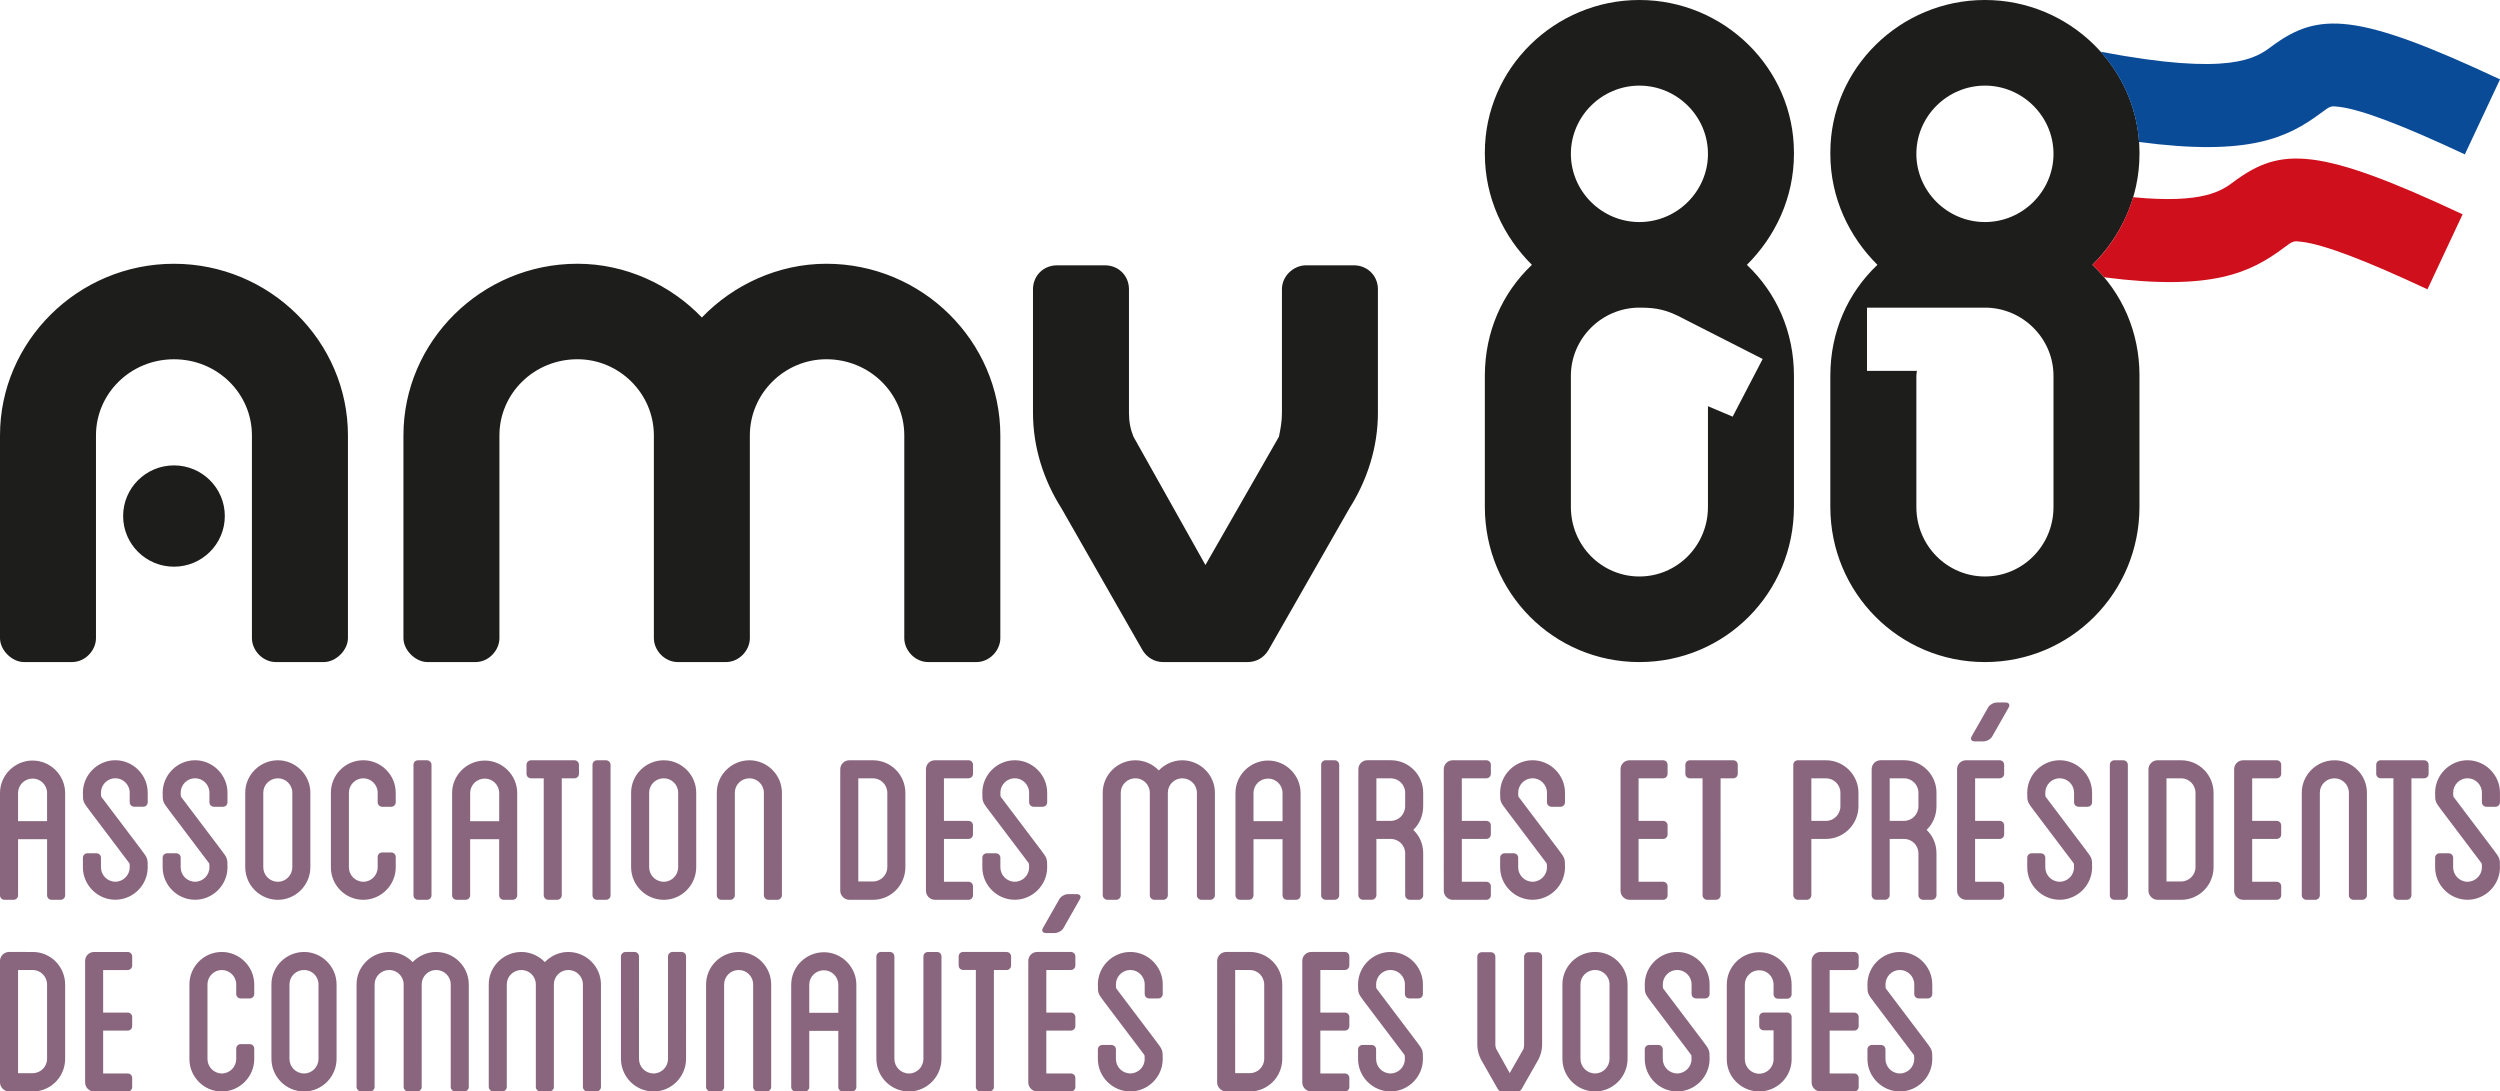 <svg xmlns="http://www.w3.org/2000/svg" width="252.053" height="110.044" viewBox="0 0 252.053 110.044"><path fill="#1D1D1B" d="M12.414 52.028c0 2.818 2.292 5.106 5.124 5.106 2.834 0 5.128-2.288 5.128-5.106 0-2.82-2.294-5.106-5.128-5.106-2.832 0-5.124 2.286-5.124 5.106M35.08 64.34V43.9c0-9.483-7.867-17.306-17.542-17.306C7.862 26.592 0 34.415 0 43.898V64.34c0 1.21 1.208 2.41 2.417 2.41h4.837c1.364 0 2.422-1.2 2.422-2.41V43.9c0-4.216 3.475-7.678 7.862-7.678 4.39 0 7.862 3.462 7.862 7.678V64.34c0 1.21 1.06 2.41 2.417 2.41h4.84c1.212 0 2.422-1.2 2.422-2.41m65.776.002V43.898c0-9.48-7.867-17.306-17.54-17.306-4.836 0-9.377 2.108-12.55 5.417-3.177-3.31-7.71-5.418-12.546-5.418-9.68 0-17.544 7.824-17.544 17.306v20.444c0 1.208 1.216 2.41 2.423 2.41h4.837c1.36 0 2.417-1.202 2.417-2.41V43.898c0-4.216 3.48-7.678 7.866-7.678 4.23 0 7.706 3.462 7.706 7.678v20.444c0 1.208 1.06 2.41 2.424 2.41h4.83c1.368 0 2.423-1.202 2.423-2.41V43.898c0-4.216 3.48-7.678 7.71-7.678 4.385 0 7.86 3.462 7.86 7.678v20.444c0 1.208 1.063 2.41 2.42 2.41h4.843c1.36 0 2.42-1.202 2.42-2.41m35.195-13.09c1.81-2.86 2.874-6.177 2.874-9.634V29.16c0-1.365-1.064-2.41-2.42-2.41h-4.836c-1.213 0-2.42 1.045-2.42 2.41v12.46c0 .9-.15 1.657-.302 2.407l-7.412 12.938-7.256-12.938c-.304-.75-.453-1.508-.453-2.408V29.16c0-1.365-1.057-2.41-2.417-2.41h-4.84c-1.36 0-2.42 1.045-2.42 2.41v12.46c0 3.456 1.06 6.772 2.872 9.632l8.167 14.293c.453.752 1.208 1.207 2.115 1.207h8.468c.912 0 1.662-.455 2.116-1.207l8.165-14.294zM177.715 36.194l-3.027 5.813-2.49-1.053v10.158c0 3.91-3.117 7.01-6.912 7.01s-6.908-3.1-6.908-7.01v-13.22c0-3.77 3.113-6.876 6.908-6.876 1.752 0 2.76.2 4.564 1.174l7.865 4.004zM172.2 15.51c0 3.774-3.12 6.878-6.914 6.878s-6.908-3.104-6.908-6.877c0-3.777 3.113-6.878 6.908-6.878s6.913 3.1 6.913 6.88m8.67 35.6v-13.22c0-4.45-1.762-8.36-4.744-11.19 2.844-2.832 4.743-6.744 4.743-11.19v-.133c0-8.5-7.048-15.38-15.585-15.38-8.53 0-15.578 6.88-15.578 15.378v.132c0 4.448 1.892 8.36 4.745 11.19-2.986 2.832-4.745 6.74-4.745 11.192v13.22c0 8.634 6.91 15.64 15.578 15.64 8.676 0 15.584-7.005 15.584-15.64m26.17 0c0 3.91-3.117 7.01-6.912 7.01-3.794 0-6.914-3.1-6.914-7.01v-13.22c0-.168.042-.328.053-.5h-5.03v-6.375h11.892c3.794 0 6.91 3.105 6.91 6.876v13.22zm0-35.6c0 3.772-3.117 6.876-6.912 6.876-3.794 0-6.914-3.104-6.914-6.877 0-3.777 3.12-6.878 6.914-6.878 3.794 0 6.912 3.1 6.912 6.88m8.67 22.38c0-4.45-1.763-8.36-4.745-11.19 2.848-2.832 4.744-6.744 4.744-11.19v-.133c0-8.5-7.047-15.38-15.583-15.38s-15.585 6.88-15.585 15.378v.132c0 4.448 1.9 8.36 4.747 11.19-2.984 2.832-4.748 6.74-4.748 11.192v13.22c0 8.634 6.91 15.64 15.585 15.64 8.673 0 15.582-7.006 15.582-15.64v-13.22z"/><path fill="#0A4B98" d="M252.053 8.002c-14.533-6.814-18.326-6.816-23.037-3.316-1.572 1.17-4.09 3.03-17.24.527 2.21 2.462 3.634 5.617 3.88 9.1 11.106 1.478 15.003-.44 18.345-2.922.978-.727.978-.727 1.862-.616 2.23.278 6.365 1.846 12.645 4.79l3.546-7.562z"/><path fill="#D00F1C" d="M248.282 21.608c-14.533-6.812-18.324-6.812-23.035-3.31-1.236.92-3.06 2.27-10.186 1.584-.782 2.634-2.227 4.962-4.097 6.82.418.395.805.818 1.174 1.255 10.914 1.415 14.78-.49 18.095-2.957.978-.727.977-.727 1.86-.616 2.23.277 6.367 1.843 12.645 4.786l3.545-7.562z"/><path fill="#89667E" d="M193.45 100.666h.908c.257 0 .456-.197.456-.453v-.967c0-1.79-1.478-3.268-3.268-3.268s-3.27 1.478-3.27 3.268c0 .91 0 .91.683 1.818l3.95 5.23c.086.113.086.113.086.482 0 .795-.655 1.45-1.45 1.45-.796 0-1.45-.655-1.45-1.45v-.967c0-.257-.2-.455-.455-.455h-.907c-.256 0-.455.198-.455.454v.966c0 1.79 1.48 3.268 3.27 3.268s3.267-1.478 3.267-3.268c0-.91 0-.91-.682-1.818l-3.952-5.23c-.083-.113-.083-.113-.083-.482 0-.796.654-1.45 1.45-1.45.795 0 1.45.654 1.45 1.45v.967c0 .255.197.453.453.453m-6.508-2.87c.256 0 .453-.2.453-.455v-.91c0-.255-.197-.452-.453-.452h-3.383c-.513 0-.91.397-.91.908v12.25c0 .48.397.908.91.908h3.382c.256 0 .453-.198.453-.453v-.91c0-.257-.197-.454-.453-.454h-2.473v-4.32h2.472c.256 0 .453-.2.453-.455v-.907c0-.256-.197-.455-.453-.455h-2.473v-4.29h2.472zm-7.674 2.898h.91c.256 0 .455-.198.455-.454v-.966c0-1.818-1.48-3.27-3.268-3.27-1.79 0-3.27 1.45-3.27 3.27v7.53c0 1.79 1.48 3.24 3.27 3.24s3.268-1.45 3.268-3.24v-4.262c0-.256-.2-.455-.455-.455h-2.36c-.254 0-.452.2-.452.455v.908c0 .23.198.428.453.428h.993v2.927c0 .796-.652 1.45-1.447 1.45-.797 0-1.45-.654-1.45-1.45v-7.53c0-.825.653-1.45 1.45-1.45.795 0 1.447.625 1.447 1.45v.965c0 .256.2.454.455.454m-8.27-.028h.91c.257 0 .456-.197.456-.453v-.967c0-1.79-1.478-3.268-3.27-3.268-1.79 0-3.268 1.478-3.268 3.268 0 .91 0 .91.682 1.818l3.95 5.23c.086.113.086.113.086.482 0 .795-.654 1.45-1.45 1.45-.797 0-1.45-.655-1.45-1.45v-.967c0-.257-.198-.455-.452-.455h-.91c-.256 0-.455.198-.455.454v.966c0 1.79 1.48 3.268 3.268 3.268 1.792 0 3.27-1.478 3.27-3.268 0-.91 0-.91-.684-1.818l-3.95-5.23c-.084-.113-.084-.113-.084-.482 0-.796.652-1.45 1.45-1.45.795 0 1.45.654 1.45 1.45v.967c-.002.255.196.453.453.453m-10.175-4.688c-1.818 0-3.3 1.478-3.3 3.268v7.502c0 1.82 1.48 3.297 3.3 3.297 1.79 0 3.27-1.478 3.27-3.297v-7.502c-.002-1.79-1.48-3.268-3.27-3.268m1.45 10.77c0 .824-.653 1.48-1.45 1.48-.824 0-1.48-.655-1.48-1.48v-7.502c0-.796.655-1.45 1.48-1.45.797 0 1.45.654 1.45 1.45v7.502zm-7.247-10.743h-.91c-.227 0-.456.198-.456.454v8.838c0 .17-.026.313-.056.455l-1.393 2.444-1.363-2.444c-.06-.142-.086-.285-.086-.455v-8.84c0-.255-.2-.453-.455-.453h-.91c-.255 0-.455.198-.455.454v8.838c0 .654.2 1.28.54 1.82l1.534 2.7c.084.14.228.226.398.226h1.59c.172 0 .314-.086.398-.227l1.535-2.7c.342-.54.54-1.165.54-1.82V96.46c.002-.256-.197-.455-.452-.455m-12.932 4.66h.91c.254 0 .454-.196.454-.452v-.967c0-1.79-1.478-3.268-3.27-3.268s-3.268 1.478-3.268 3.268c0 .91 0 .91.682 1.818l3.952 5.23c.085.113.085.113.085.482 0 .795-.653 1.45-1.45 1.45-.794 0-1.45-.655-1.45-1.45v-.967c0-.257-.197-.455-.453-.455h-.908c-.257 0-.457.198-.457.454v.966c0 1.79 1.478 3.268 3.27 3.268s3.268-1.478 3.268-3.268c0-.91 0-.91-.682-1.818l-3.95-5.23c-.087-.113-.087-.113-.087-.482 0-.796.657-1.45 1.452-1.45.796 0 1.45.654 1.45 1.45v.967c0 .255.198.453.454.453m-6.508-2.87c.256 0 .453-.2.453-.455v-.91c0-.255-.196-.452-.452-.452h-3.382c-.512 0-.91.397-.91.908v12.25c0 .48.398.908.91.908h3.382c.256 0 .453-.198.453-.453v-.91c0-.257-.196-.454-.452-.454h-2.473v-4.32h2.473c.256 0 .453-.2.453-.455v-.907c0-.256-.196-.455-.452-.455h-2.473v-4.29h2.473zm-9.576-1.818h-2.39c-.483 0-.908.397-.908.908v12.25c0 .48.425.908.91.908h2.388c1.817 0 3.267-1.478 3.267-3.297v-7.474c0-1.817-1.45-3.295-3.268-3.295m1.448 10.77c0 .797-.653 1.45-1.448 1.45h-1.48V97.796h1.48c.795 0 1.448.653 1.448 1.478v7.474zm-11.595-6.082h.91c.256 0 .454-.197.454-.453v-.967c0-1.79-1.48-3.268-3.27-3.268s-3.27 1.478-3.27 3.268c0 .91 0 .91.683 1.818l3.952 5.23c.083.113.083.113.083.482 0 .795-.654 1.45-1.45 1.45s-1.448-.655-1.448-1.45v-.967c0-.257-.2-.455-.456-.455h-.908c-.258 0-.456.198-.456.454v.966c0 1.79 1.478 3.268 3.27 3.268s3.268-1.478 3.268-3.268c0-.91 0-.91-.682-1.818l-3.95-5.23c-.085-.113-.085-.113-.085-.482 0-.796.655-1.45 1.45-1.45s1.45.654 1.45 1.45v.967c0 .255.2.453.455.453m-7.9-2.87c.254 0 .455-.2.455-.455v-.91c0-.255-.2-.452-.456-.452h-3.38c-.513 0-.91.397-.91.908v12.25c0 .48.397.908.91.908h3.38c.255 0 .456-.198.456-.453v-.91c0-.257-.2-.454-.456-.454h-2.472v-4.32h2.472c.255 0 .456-.2.456-.455v-.907c0-.256-.2-.455-.456-.455h-2.472v-4.29h2.472zm-2.5-3.723h.88c.312 0 .738-.228.88-.51l1.648-2.9c.17-.283.03-.513-.313-.513h-.88c-.314 0-.74.23-.88.514l-1.65 2.898c-.17.283-.028.51.314.51m-3.98 1.906H97.11c-.258 0-.456.197-.456.453v.91c0 .257.198.456.456.456h1.277v11.795c0 .228.2.454.456.454h.91c.254 0 .453-.227.453-.453V97.797h1.28c.255 0 .453-.2.453-.455v-.91c0-.255-.2-.452-.455-.452m-7.02 0h-.908c-.256 0-.456.197-.456.453v10.317c0 .824-.653 1.48-1.448 1.48-.824 0-1.478-.655-1.478-1.48V96.43c0-.255-.2-.452-.456-.452h-.91c-.226 0-.452.197-.452.453v10.317c0 1.82 1.476 3.297 3.296 3.297 1.79 0 3.268-1.478 3.268-3.297V96.43c0-.255-.197-.452-.455-.452m-9.946 6.137H81.59v-2.84c0-.797.653-1.45 1.478-1.45.795 0 1.45.653 1.45 1.45v2.84zm-1.45-6.11c-1.82 0-3.297 1.48-3.297 3.27v10.316c0 .256.2.454.455.454h.91c.254 0 .455-.198.455-.453v-5.656h2.927v5.657c0 .256.198.454.455.454h.91c.254 0 .455-.198.455-.453V99.275c-.002-1.79-1.48-3.27-3.27-3.27m-8.585-.026c-1.818 0-3.296 1.478-3.296 3.268v10.346c0 .227.2.453.455.453h.91c.254 0 .454-.227.454-.453V99.246c0-.796.653-1.45 1.475-1.45.798 0 1.452.654 1.452 1.45v10.346c0 .227.198.453.453.453h.91c.256 0 .454-.227.454-.453V99.246c0-1.79-1.478-3.268-3.27-3.268m-5.766 0h-.91c-.254 0-.455.197-.455.453v10.317c0 .824-.654 1.48-1.45 1.48-.823 0-1.477-.655-1.477-1.48V96.43c0-.255-.198-.452-.453-.452h-.91c-.228 0-.455.197-.455.453v10.317c0 1.82 1.478 3.297 3.296 3.297 1.79 0 3.268-1.478 3.268-3.297V96.43c0-.255-.198-.452-.454-.452m-11.425 0c-.91 0-1.76.397-2.358 1.022-.597-.625-1.45-1.022-2.36-1.022-1.818 0-3.295 1.478-3.295 3.268v10.346c0 .227.226.453.453.453h.91c.256 0 .455-.227.455-.453V99.246c0-.796.654-1.45 1.478-1.45.795 0 1.45.654 1.45 1.45v10.346c0 .227.198.453.454.453h.91c.257 0 .455-.227.455-.453V99.246c0-.796.654-1.45 1.45-1.45.823 0 1.477.654 1.477 1.45v10.346c0 .227.2.453.456.453h.91c.254 0 .454-.227.454-.453V99.246c-.002-1.79-1.48-3.268-3.3-3.268m-13.327 0c-.91 0-1.76.397-2.358 1.022-.597-.625-1.452-1.022-2.36-1.022-1.818 0-3.296 1.478-3.296 3.268v10.346c0 .227.23.453.456.453h.91c.256 0 .454-.227.454-.453V99.246c0-.796.654-1.45 1.478-1.45.796 0 1.45.654 1.45 1.45v10.346c0 .227.2.453.455.453h.91c.256 0 .455-.227.455-.453V99.246c0-.796.652-1.45 1.45-1.45.823 0 1.477.654 1.477 1.45v10.346c0 .227.2.453.455.453h.91c.254 0 .455-.227.455-.453V99.246c-.003-1.79-1.48-3.268-3.3-3.268m-13.3 0c-1.82 0-3.297 1.478-3.297 3.268v7.502c0 1.82 1.478 3.297 3.297 3.297 1.79 0 3.27-1.478 3.27-3.297v-7.502c-.002-1.79-1.48-3.268-3.27-3.268m1.448 10.77c0 .824-.652 1.48-1.45 1.48-.823 0-1.477-.655-1.477-1.48v-7.502c0-.796.654-1.45 1.478-1.45.796 0 1.45.654 1.45 1.45v7.502zm-7.842-6.082h.91c.256 0 .454-.197.454-.453v-.967c0-1.79-1.478-3.268-3.268-3.268-1.818 0-3.268 1.478-3.268 3.268v7.53c0 1.79 1.45 3.27 3.268 3.27 1.79 0 3.268-1.48 3.268-3.27v-1.052c0-.256-.198-.454-.453-.454h-.91c-.254 0-.454.198-.454.454v1.053c0 .795-.654 1.45-1.45 1.45-.794 0-1.448-.655-1.448-1.45v-7.53c0-.797.654-1.45 1.448-1.45.796 0 1.45.653 1.45 1.45v.966c0 .255.2.453.455.453m-11.395-2.87c.255 0 .453-.2.453-.455v-.91c0-.255-.198-.452-.453-.452H9.492c-.512 0-.91.397-.91.908v12.25c0 .48.398.908.91.908h3.383c.255 0 .453-.198.453-.453v-.91c0-.257-.198-.454-.453-.454H10.4v-4.32h2.475c.255 0 .453-.2.453-.455v-.907c0-.256-.198-.455-.453-.455H10.4v-4.29h2.475zm-9.577-1.818H.91c-.485 0-.91.397-.91.908v12.25c0 .48.425.908.91.908H3.3c1.818 0 3.268-1.478 3.268-3.297v-7.474c0-1.817-1.45-3.295-3.268-3.295m1.448 10.77c0 .797-.654 1.45-1.448 1.45H1.82V97.796h1.478c.794 0 1.448.653 1.448 1.478v7.474zM250.686 81.34h.908c.258 0 .455-.198.455-.454v-.967c0-1.79-1.48-3.27-3.27-3.27s-3.267 1.48-3.267 3.27c0 .91 0 .91.684 1.818l3.947 5.23c.085.112.085.112.085.48 0 .797-.654 1.45-1.45 1.45s-1.448-.653-1.448-1.45v-.966c0-.255-.2-.453-.455-.453h-.91c-.256 0-.453.197-.453.452v.967c0 1.79 1.477 3.268 3.268 3.268 1.79 0 3.268-1.478 3.268-3.27 0-.908 0-.908-.683-1.817l-3.95-5.228c-.084-.115-.084-.115-.084-.484 0-.795.654-1.45 1.45-1.45s1.447.655 1.447 1.45v.967c0 .257.2.455.456.455m-6.28-4.688h-4.378c-.256 0-.454.198-.454.455v.91c0 .255.198.453.454.453h1.28v11.795c0 .227.198.454.454.454h.91c.256 0 .454-.23.454-.455V78.47h1.278c.256 0 .455-.198.455-.453v-.91c0-.257-.2-.455-.455-.455m-9.037 0c-1.818 0-3.297 1.48-3.297 3.268v10.346c0 .227.198.454.456.454h.908c.258 0 .457-.228.457-.454V79.92c0-.796.653-1.45 1.478-1.45.795 0 1.45.654 1.45 1.45v10.345c0 .227.196.454.456.454h.908c.256 0 .455-.23.455-.455V79.92c0-1.79-1.478-3.268-3.27-3.268m-5.825 1.818c.255 0 .454-.198.454-.453v-.91c0-.257-.2-.455-.454-.455h-3.382c-.513 0-.91.398-.91.91V89.81c0 .484.397.91.91.91h3.382c.255 0 .454-.2.454-.455v-.91c0-.255-.2-.455-.454-.455h-2.473v-4.318h2.472c.255 0 .454-.2.454-.456v-.91c0-.255-.2-.453-.454-.453h-2.473V78.47h2.472zm-9.633-1.818h-2.388c-.484 0-.91.398-.91.91V89.81c0 .484.426.91.91.91h2.387c1.817 0 3.268-1.48 3.268-3.298v-7.474c0-1.818-1.45-3.296-3.27-3.296m1.45 10.77c0 .797-.654 1.45-1.45 1.45h-1.478V78.47h1.48c.794 0 1.447.654 1.447 1.48v7.472zm-6.822-10.315c0-.257-.225-.455-.453-.455h-.91c-.256 0-.453.198-.453.455v13.158c0 .256.197.454.452.454h.91c.256 0 .454-.2.454-.455V77.107zm-4.973 4.233h.908c.26 0 .458-.198.458-.454v-.967c0-1.79-1.48-3.27-3.268-3.27-1.79 0-3.27 1.48-3.27 3.27 0 .91 0 .91.682 1.818l3.95 5.23c.085.112.085.112.085.48 0 .797-.652 1.45-1.447 1.45-.8 0-1.45-.653-1.45-1.45v-.966c0-.255-.2-.453-.455-.453h-.91c-.255 0-.454.197-.454.452v.967c0 1.79 1.48 3.268 3.27 3.268s3.27-1.478 3.27-3.27c0-.908 0-.908-.685-1.817l-3.95-5.228c-.085-.115-.085-.115-.085-.484 0-.795.652-1.45 1.45-1.45.796 0 1.448.655 1.448 1.45v.967c0 .257.2.455.455.455m-7.957-2.87c.255 0 .455-.198.455-.453v-.91c0-.257-.2-.455-.454-.455h-3.383c-.51 0-.908.398-.908.91V89.81c0 .484.397.91.908.91h3.383c.255 0 .455-.2.455-.455v-.91c0-.255-.2-.455-.454-.455h-2.475v-4.318h2.476c.255 0 .455-.2.455-.456v-.91c0-.255-.2-.453-.454-.453h-2.475V78.47h2.476zm-2.5-3.722h.88c.312 0 .738-.228.88-.512l1.65-2.898c.17-.283.027-.51-.314-.51h-.882c-.312 0-.738.227-.88.51l-1.65 2.898c-.168.284-.027.512.315.512m-5.685 6.537c0 .824-.652 1.478-1.45 1.478h-1.448V78.47h1.45c.796 0 1.448.654 1.448 1.45v1.365zm1.82-1.366c0-1.79-1.45-3.27-3.27-3.27h-2.358c-.51 0-.908.4-.908.91v12.704c0 .227.197.454.455.454h.908c.228 0 .454-.228.454-.454V84.58h1.45c.796 0 1.448.652 1.448 1.45v4.233c0 .227.2.454.455.454h.91c.256 0 .455-.228.455-.454V86.03c0-.94-.37-1.763-.996-2.36.625-.596.996-1.45.996-2.387V79.92zM184.1 76.65h-2.844c-.227 0-.455.198-.455.455V90.265c0 .227.23.454.456.454h.91c.256 0 .455-.23.455-.455V84.58h1.48c1.79 0 3.27-1.477 3.27-3.296V79.92c0-1.79-1.48-3.268-3.27-3.268m1.45 4.633c0 .824-.655 1.478-1.45 1.478h-1.48V78.47h1.48c.795 0 1.45.654 1.45 1.45v1.365zm-10.8-4.633h-4.38c-.253 0-.453.198-.453.455v.91c0 .255.2.453.454.453h1.28v11.795c0 .227.2.454.455.454h.91c.256 0 .454-.23.454-.455V78.47h1.28c.254 0 .452-.198.452-.453v-.91c.002-.257-.197-.455-.452-.455m-7.078 1.818c.257 0 .455-.198.455-.453v-.91c0-.257-.198-.455-.455-.455h-3.38c-.515 0-.91.398-.91.91V89.81c0 .484.395.91.91.91h3.38c.257 0 .455-.2.455-.455v-.91c0-.255-.198-.455-.455-.455h-2.47v-4.318h2.47c.257 0 .455-.2.455-.456v-.91c0-.255-.198-.453-.455-.453h-2.47V78.47h2.47zm-11.254 2.87h.91c.256 0 .455-.198.455-.454v-.967c0-1.79-1.478-3.27-3.27-3.27-1.79 0-3.27 1.48-3.27 3.27 0 .91 0 .91.684 1.818l3.95 5.23c.087.112.087.112.087.48 0 .797-.654 1.45-1.452 1.45-.794 0-1.448-.653-1.448-1.45v-.966c0-.255-.198-.453-.455-.453h-.91c-.255 0-.455.197-.455.452v.967c0 1.79 1.48 3.268 3.268 3.268 1.793 0 3.27-1.478 3.27-3.27 0-.908 0-.908-.68-1.817l-3.953-5.228c-.085-.115-.085-.115-.085-.484 0-.795.654-1.45 1.448-1.45.798 0 1.452.655 1.452 1.45v.967c0 .257.198.455.453.455m-6.564-2.87c.255 0 .455-.198.455-.453v-.91c0-.257-.2-.455-.456-.455h-3.382c-.51 0-.91.398-.91.91V89.81c0 .484.4.91.91.91h3.382c.255 0 .455-.2.455-.455v-.91c0-.255-.2-.455-.456-.455h-2.47v-4.318h2.47c.255 0 .455-.2.455-.456v-.91c0-.255-.2-.453-.456-.453h-2.47V78.47h2.47zm-8.185 2.815c0 .824-.656 1.478-1.45 1.478h-1.45V78.47h1.45c.794 0 1.45.654 1.45 1.45v1.365zm1.818-1.366c0-1.79-1.448-3.27-3.27-3.27h-2.358c-.51 0-.908.4-.908.91v12.704c0 .227.2.454.455.454h.91c.227 0 .454-.228.454-.454V84.58h1.45c.794 0 1.45.652 1.45 1.45v4.233c0 .227.2.454.453.454h.91c.256 0 .454-.228.454-.454V86.03c0-.94-.37-1.763-.994-2.36.624-.596.994-1.45.994-2.387V79.92zm-8.468-2.813c0-.257-.23-.455-.456-.455h-.91c-.255 0-.453.198-.453.455v13.158c0 .256.2.454.455.454h.91c.254 0 .455-.2.455-.455V77.107zm-5.713 5.684h-2.928v-2.84c0-.797.65-1.45 1.478-1.45.796 0 1.45.653 1.45 1.45v2.84zm-1.45-6.11c-1.817 0-3.296 1.478-3.296 3.27v10.315c0 .256.2.454.456.454h.91c.254 0 .453-.2.453-.455V84.61h2.927v5.655c0 .256.2.454.454.454h.912c.254 0 .453-.2.453-.455V79.95c0-1.792-1.477-3.27-3.267-3.27m-8.668-.028c-.91 0-1.762.398-2.358 1.023-.596-.625-1.448-1.023-2.36-1.023-1.817 0-3.295 1.48-3.295 3.268v10.346c0 .227.228.454.455.454h.91c.254 0 .454-.228.454-.454V79.92c0-.796.653-1.45 1.478-1.45.796 0 1.45.654 1.45 1.45v10.345c0 .227.198.454.453.454h.91c.256 0 .455-.23.455-.455V79.92c0-.796.654-1.45 1.45-1.45.823 0 1.478.654 1.478 1.45v10.345c0 .227.198.454.453.454h.91c.258 0 .455-.23.455-.455V79.92c0-1.79-1.48-3.268-3.298-3.268m-14.977 4.688h.91c.254 0 .454-.198.454-.454v-.967c0-1.79-1.478-3.27-3.268-3.27-1.792 0-3.27 1.48-3.27 3.27 0 .91 0 .91.682 1.818l3.952 5.23c.083.112.083.112.083.48 0 .797-.652 1.45-1.448 1.45-.796 0-1.45-.653-1.45-1.45v-.966c0-.255-.2-.453-.454-.453h-.91c-.256 0-.455.197-.455.452v.967c0 1.79 1.48 3.268 3.27 3.268s3.267-1.478 3.267-3.27c0-.908 0-.908-.682-1.817l-3.95-5.228c-.086-.115-.086-.115-.086-.484 0-.795.654-1.45 1.45-1.45.795 0 1.447.655 1.447 1.45v.967c0 .257.2.455.456.455m-6.564-2.87c.254 0 .452-.198.452-.453v-.91c0-.257-.198-.455-.453-.455h-3.383c-.512 0-.91.398-.91.91V89.81c0 .484.398.91.91.91h3.382c.254 0 .452-.2.452-.455v-.91c0-.255-.198-.455-.453-.455h-2.474v-4.318h2.473c.254 0 .452-.2.452-.456v-.91c0-.255-.198-.453-.453-.453h-2.474V78.47h2.473zm-9.635-1.818h-2.39c-.48 0-.908.398-.908.91V89.81c0 .484.427.91.91.91h2.388c1.818 0 3.268-1.48 3.268-3.298v-7.474c0-1.818-1.45-3.296-3.268-3.296m1.448 10.77c0 .797-.654 1.45-1.448 1.45h-1.478V78.47h1.478c.794 0 1.448.654 1.448 1.48v7.472zm-13.897-10.77c-1.818 0-3.296 1.48-3.296 3.268v10.346c0 .227.198.454.455.454h.91c.254 0 .454-.228.454-.454V79.92c0-.796.65-1.45 1.477-1.45.796 0 1.45.654 1.45 1.45v10.345c0 .227.198.454.454.454h.912c.255 0 .454-.23.454-.455V79.92c-.002-1.79-1.48-3.268-3.27-3.268m-8.64 0c-1.817 0-3.295 1.48-3.295 3.268v7.503c0 1.82 1.48 3.297 3.297 3.297 1.79 0 3.268-1.478 3.268-3.297V79.92c0-1.79-1.477-3.268-3.268-3.268m1.45 10.77c0 .824-.655 1.478-1.45 1.478-.825 0-1.478-.653-1.478-1.478V79.92c0-.796.652-1.45 1.477-1.45.795 0 1.45.654 1.45 1.45v7.502zm-6.82-10.315c0-.257-.228-.455-.456-.455h-.908c-.255 0-.455.198-.455.455v13.158c0 .256.2.454.455.454h.91c.254 0 .455-.2.455-.455V77.107zm-3.64-.455h-4.375c-.255 0-.457.198-.457.455v.91c0 .255.2.453.457.453h1.278v11.795c0 .227.2.454.455.454h.91c.255 0 .453-.23.453-.455V78.47h1.28c.255 0 .455-.198.455-.453v-.91c0-.257-.2-.455-.455-.455m-7.588 6.14h-2.926v-2.843c0-.797.654-1.45 1.478-1.45.796 0 1.448.653 1.448 1.45v2.84zm-1.45-6.112c-1.82 0-3.297 1.478-3.297 3.27v10.315c0 .256.2.454.456.454h.908c.257 0 .455-.2.455-.455V84.61h2.926v5.655c0 .256.2.454.455.454h.91c.254 0 .454-.2.454-.455V79.95c0-1.792-1.48-3.27-3.27-3.27m-5.37.427c0-.257-.227-.455-.454-.455h-.91c-.255 0-.454.198-.454.455v13.158c0 .256.198.454.455.454h.91c.254 0 .452-.2.452-.455V77.107zm-4.973 4.233h.91c.254 0 .455-.198.455-.454v-.967c0-1.79-1.478-3.27-3.268-3.27-1.82 0-3.27 1.48-3.27 3.27v7.53c0 1.79 1.45 3.27 3.27 3.27 1.79 0 3.268-1.48 3.268-3.27V86.4c0-.256-.2-.455-.456-.455h-.91c-.254 0-.454.2-.454.455v1.05c0 .797-.654 1.45-1.448 1.45-.796 0-1.452-.653-1.452-1.45v-7.53c0-.795.655-1.45 1.452-1.45.794 0 1.448.655 1.448 1.45v.967c0 .255.2.453.455.453M28.02 76.652c-1.817 0-3.295 1.48-3.295 3.268v7.503c0 1.82 1.478 3.297 3.296 3.297 1.79 0 3.27-1.478 3.27-3.297V79.92c0-1.79-1.48-3.268-3.27-3.268m1.45 10.77c0 .824-.65 1.478-1.45 1.478-.823 0-1.477-.653-1.477-1.478V79.92c0-.796.654-1.45 1.478-1.45.798 0 1.45.654 1.45 1.45v7.502zm-7.9-6.082h.91c.255 0 .454-.198.454-.454v-.967c0-1.79-1.478-3.27-3.268-3.27s-3.268 1.48-3.268 3.27c0 .91 0 .91.682 1.818l3.95 5.23c.084.112.084.112.084.48 0 .797-.652 1.45-1.448 1.45s-1.45-.653-1.45-1.45v-.966c0-.255-.198-.453-.453-.453h-.91c-.257 0-.455.197-.455.452v.967c0 1.79 1.478 3.268 3.268 3.268s3.268-1.478 3.268-3.27c0-.908 0-.908-.682-1.817l-3.95-5.228c-.086-.115-.086-.115-.086-.484 0-.795.654-1.45 1.45-1.45s1.448.655 1.448 1.45v.967c0 .257.2.455.457.455m-8.04 0h.908c.255 0 .453-.198.453-.454v-.967c0-1.79-1.475-3.27-3.267-3.27-1.79 0-3.267 1.48-3.267 3.27 0 .91 0 .91.682 1.818l3.95 5.23c.085.112.085.112.085.48 0 .797-.654 1.45-1.45 1.45-.794 0-1.448-.653-1.448-1.45v-.966c0-.255-.198-.453-.456-.453h-.91c-.255 0-.454.197-.454.452v.967c0 1.79 1.477 3.268 3.267 3.268 1.792 0 3.268-1.478 3.268-3.27 0-.908 0-.908-.68-1.817l-3.95-5.228c-.085-.115-.085-.115-.085-.484 0-.795.654-1.45 1.448-1.45.796 0 1.45.655 1.45 1.45v.967c0 .257.2.455.456.455m-8.784 1.45H1.82v-2.84c0-.797.654-1.45 1.478-1.45.794 0 1.448.653 1.448 1.45v2.84zm-1.448-6.11C1.478 76.68 0 78.158 0 79.95v10.315c0 .256.198.454.455.454h.91c.256 0 .456-.2.456-.455V84.61h2.927v5.655c0 .256.198.454.456.454h.91c.254 0 .453-.2.453-.455V79.95c-.002-1.792-1.478-3.27-3.268-3.27"/></svg>